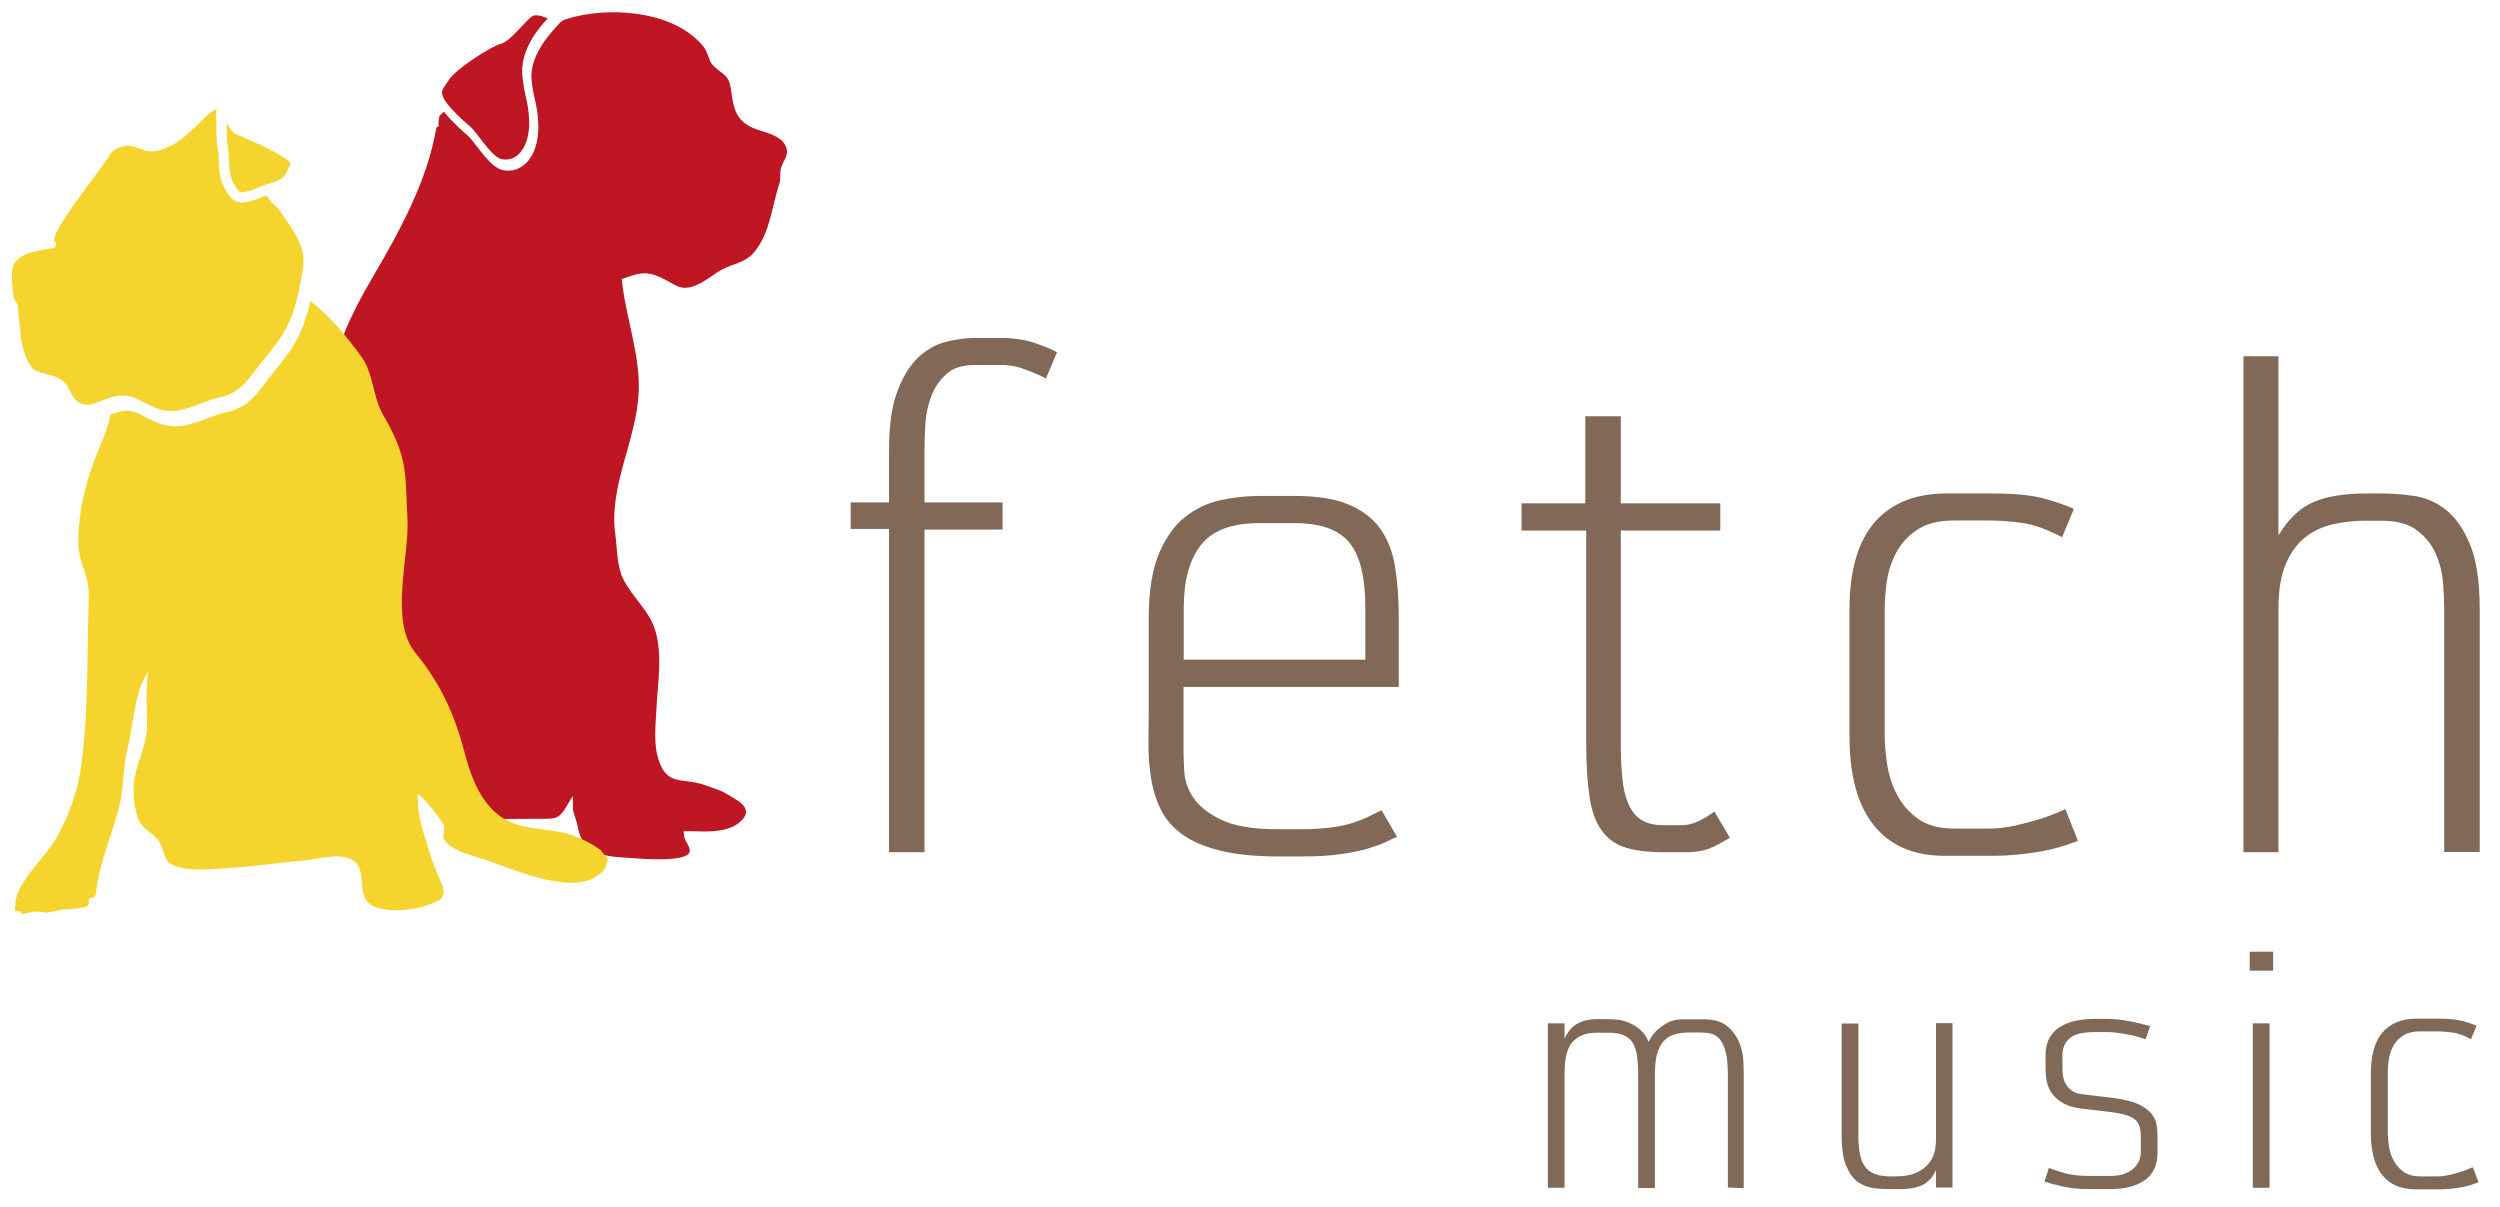 <?xml version="1.0" encoding="utf-8"?>
<!-- Generator: Adobe Illustrator 25.4.1, SVG Export Plug-In . SVG Version: 6.00 Build 0)  -->
<svg version="1.1" id="Layer_1" xmlns="http://www.w3.org/2000/svg" xmlns:xlink="http://www.w3.org/1999/xlink" x="0px" y="0px"
	 viewBox="0 0 1120.6 541.2" style="enable-background:new 0 0 1120.6 541.2;" xml:space="preserve">
<style type="text/css">
	.st0{fill:#BE1622;}
	.st1{fill:#F4D42D;}
	.st2{fill:#816857;}
	.st3{fill:#816958;}
</style>
<path class="st0" d="M245.5,8.3c0,0-4.4-2.2-6.6-1.2c-2.8,1.3-9.7,11.2-14.3,12.5c-4.6,1.2-20.1,11.3-23.1,15.8
	c-3,4.6-4.3,5.2-2.7,8.5c1.5,3.4,8.5,10,11.9,12.8c3.3,2.7,9.7,14,14.4,14.7c8.4,1.3,12.4-8.2,12.1-17c-0.3-8.8-2-10.6-3-19.9
	C232.7,22.9,241.5,12.5,245.5,8.3z"/>
<path class="st1" d="M126,95.2c-2.2-3.3-5.9-5.2-6.3-7.7c-0.7,0.3-1.5,0.6-2.3,0.9c-3.1,1.3-5.8,2.1-8.3,2.4l-0.5,0
	c-3.5,0.1-5.7-2.9-6.6-4.2c-3.7-5.2-3.9-11.2-4-15.6c0-1.6-0.1-3.1-0.3-4c-0.6-2.5-0.6-5.1-0.7-7.6l0-1.9c0-0.7,0-1.3,0-2
	c0-0.9,0-1.7-0.1-2.6c-0.1-1.2-0.2-2.9,0.4-4.2c-1.6,0.9-3.3,1.8-5,3.5c-2.5,2.6-4.9,4.9-9.5,9c-3.8,3.4-12.7,8.4-18.3,6.1
	c-4.1-1.7-6.8-2-6.8-2c-2-0.3-7.1,1.4-8.5,4.1c-2.6,5.2-27.8,35.5-24.6,39c1.2,1.4,0.2,2.5-0.5,2.7c-5.8,1.4-13.9,1.4-17.6,6.9
	c-2.1,3.1-0.8,11.3-0.4,15.1c0.2,1.9,1.7,1.7,1.9,4.6c0.2,2.9,1.2,10.2,1.4,13.6c0.2,3.4,2.9,13.2,6.8,14.9c6,2.6,11.8,1.6,14.9,8.5
	c4.6,10,9.6,6.6,17.8,3.7c11.8-4.2,15.6,4.6,26.4,5.8c6.9,0.8,16.2-4.6,23.1-6.1c8.4-1.7,11.7-6.4,16.7-13
	c5.2-6.8,10.9-12.6,14.4-20.5c3.4-7.5,5-16.2,6.3-24.2C137.5,110.4,131.1,103.1,126,95.2z"/>
<path class="st1" d="M108.6,86.2c2.1-0.2,4.4-0.9,7-2c2.7-1.2,4.8-1.9,6.5-2.4c3.6-1.2,4.7-1.6,6.2-4.2c0.6-1.1,1.1-2.3,1.6-3.7
	l0.3-0.7c-0.6-1.1-4-4.4-22-12c-0.9-0.4-1.6-0.7-1.9-0.8c-2.6-1.2-3.8-3.6-4.7-5.6c0,0.2,0,0.4,0,0.6c0,0.6,0,1.2,0,1.8l0,2
	c0.1,2.3,0.1,4.6,0.6,6.7c0.3,1.4,0.3,3,0.4,4.9c0.1,4,0.2,9,3.1,13C106.5,85,107.5,86.3,108.6,86.2"/>
<path class="st0" d="M351.7,64.6c-2.1-3.6-7.8-5.1-11.4-6.2c-10.9-3.5-11.4-9.7-12.8-19.1c-1-6.8-5-6.1-8.7-11
	c-0.9-1.2-1.6-5.3-3.8-7.8C301.5,4.3,271.5,2.7,253.4,8.7c-0.7,0.2-1.5,0.7-2.1,1.2c-0.8,0.8-1.6,1.7-2.3,2.5
	c-7.8,8.4-11.5,16.6-10.7,23.7c0.4,3.8,1,6.3,1.5,8.7c0.7,3.2,1.4,6.1,1.5,11.4c0.2,6.8-1.7,13.1-5.3,16.7c-2.3,2.4-5.2,3.6-8.3,3.6
	c-0.6,0-1.3-0.1-2-0.2c-4.2-0.7-8.1-5.7-11.9-10.6c-1.5-2-3.1-4-4-4.8c-1.6-1.3-7.3-6.4-10.7-10.7c-0.2,0-0.8,0.2-1.9,1.6
	c-0.5,0.6-0.7,2.3-0.6,4.8c-0.6,0.2-1,0.6-1.1,1.1c-4,23.4-16.4,46-28.3,66.3c-12.4,21.2-21.1,40-19.8,65.6
	c0.3,6.8,2.3,13.4,2.7,20.1c0.8,13.7,0.7,27.8,1.1,41.6c0,0-2.4,0.4-5.1,1c-12.8,2.6-15.6,37.5-16,47.2c-0.1,2.7,0.1,5.4,0.6,7.9
	c1.6,8.1,5.8,15.3,9.2,23.1c1.5,3.5,7.5,14.6,5.6,18.2c-0.9,1.6-3.8,4.7-4.6,6.7c-0.8,2-2.7,4.5-3.8,5.6c-1.1,1.1-3.6,8.1-3.1,10.4
	c0.6,2.3,3.7,2.7,5.1,2.8c1.4,0.1,3.3-0.3,4.2,0c0.9,0.3,5.6,1.4,7.9,1c2.3-0.4,4.3,0.1,7.3,0.5c3.1,0.4,6.6,0.5,8.8-0.1
	c2.2-0.7,1.4-0.3,4.3-0.1c2.8,0.2,3.5-0.7,5.6-2c2.1-1.3,0.3-4.7,0.1-6.3c-0.2-1.6,0.2-1,1.6-0.8c0.9,0.1,3.3,0.2,6.1,0.3v-12.2
	h13.4v12.6c14.9,0.1,43.6-0.1,46.6-0.1c3.9,0,5.4-0.6,7.3-3.1c2-2.5,4.5-7.9,4.5-6.7c0,1.2,0,3.7,0,5.3c0,1.5,1.6,5,2.2,8.2
	c2.4,13.8,14.7,13.2,25.3,14c4.1,0.3,25.2,2,24.9-3.5c-0.1-2.1-2.3-4.6-2.4-5.7c-0.1-1.1-0.4-2.9-0.4-2.9s2.6-0.1,5.2,0
	c6.1,0.3,14.5,0.3,19.5-3.7c8.4-6.7-1.3-10.5-6.9-13.9c-0.9-0.6-6.3-2.3-8.3-3.1c-9.5-3.5-16.8,0.8-20.7-11.3
	c-2.4-7.4-1.3-16.1-0.9-23.8c0.6-11.1,2.6-22.7-0.4-33.6c-2.7-9.6-10.5-15.3-14.7-24c-2.7-5.6-2.6-13.7-3.4-19.8
	c-3-21.6,9.6-42.3,10.5-63.8c0.7-17-6-33.7-7.6-50.5c9.2-3.3,11.6-3.9,20.5,0.8c2.5,1.4,5,3.2,8.1,3.1c6.6-0.2,12.2-6.5,18-9
	c5.6-2.4,9.7-2.8,13.5-7.9c6.6-8.7,7.3-20.3,10.7-30.3c0.2-0.6,0.2-3,0.3-4.8C350.1,72.2,354.8,69.8,351.7,64.6z"/>
<path class="st1" d="M272,384.4c-0.8-0.6-2-2.7-2.7-3.3c-0.7-0.6-8.1-6-17.6-8c-10.7-2.2-21-1.2-29.7-9
	c-7.6-6.8-11.2-17.1-13.8-26.9c-4.6-17.6-10.8-30.8-22.1-44.7c-11.8-14.5-2.3-43.8-3.5-60.7c-0.5-7.3-0.3-14.7-1.4-22
	c-1.4-8.8-5.1-16.3-9.5-23.9c-4.7-8.2-4.2-18.4-9.7-26c-6.3-8.7-13.9-18-22.9-25c-1.1,4.9-2.5,9.9-4.6,14.5c-2.9,6.3-7,11.4-11,16.4
	c-1.3,1.6-2.6,3.1-3.8,4.8l-0.6,0.8c-4.9,6.5-8.9,11.6-18.1,13.5c-2.3,0.5-5,1.5-7.9,2.6c-4.8,1.8-9.8,3.6-14.5,3.6
	c-0.6,0-1.2,0-1.8-0.1c-4.9-0.5-8.5-2.4-11.7-4.1c-4.3-2.3-7.9-3.8-13.3-1.9c-0.8,0.3-1.5,0.6-2.2,0.8c-1,4.5-2.4,8.6-3.6,11.3
	c-6.3,14.6-11.1,30.3-10.9,46.6c0.1,8.1,4.9,14.6,4.7,23.1c-0.8,24.9-0.1,50.4-3.2,75.2c-1.5,11.9-5.4,23.1-11.2,33.5
	c-4.4,7.9-18.2,20.2-18.5,29.4c-0.1,2.8-0.5,3.3,0.4,3.5c0.9,0.2,2,0,2,0l0.6,1.3c0,0,3.4-0.7,5-1c1.6-0.3,6.3,0.4,6.3,0.4l6.9-1.4
	c0,0,8.2-0.2,10.6-1.4c2.4-1.2,0-3.3,1.8-3.7c1.8-0.4,2.3-0.5,2.5-2.4c1.4-13.4,7.4-26.3,10.6-39.3c2-8.2,1.4-17,3.6-25.5
	c2.4-9.4,3.4-27.9,9.7-34.6c-2.1,2.3-0.6,23.3-1.1,27.1c-1,7.6-3.9,13.2-5.4,20.3c-1.1,5.4-0.5,14.8,2,19.8c2,3.8,6.2,5.4,8.7,8.8
	c2,2.8,2.4,8.9,5.5,10.5c7,3.9,20.5,2.1,28.3,1.6c9.9-0.6,19.7-2.2,29.6-3c6.4-0.5,16.8-3.7,22.8-0.8c8.7,4.2,1.1,17.5,10.5,21.3
	c8,3.2,21.7,1.3,28.9-2.9c2.7-1.6,2.4-4.7,1.6-6.5c-0.8-1.8-4.2-9.7-5.3-13.4c-1.1-3.7-5.5-16.6-5.5-21.4c0-4.8-0.9-6.1,0.1-6
	c1.7,0.2,10.6,11.8,11.3,13.5c0.7,2-0.5,5.1-0.1,6c2.3,4.9,10.6,7.2,15.6,8.7c13,3.9,36.9,15.4,50.3,9.8c5.9-2.5,6.8-5.3,7.3-7.3
	C272.4,385.2,272.7,385,272,384.4z"/>
<g>
	<path class="st2" d="M468.8,169.7c-1.8-1.1-4.6-2.3-8.4-3.8c-3.8-1.5-7.7-2.3-11.5-2.3h-11.9c-5.5,0-9.7,1.3-12.7,4
		c-3,2.7-5.3,5.9-6.8,9.8c-1.5,3.9-2.4,8-2.7,12.5c-0.3,4.4-0.4,8.5-0.4,12.2v23.1h35v12.2h-35V382h-15.9V237.1h-17.2v-11.9h17.2
		v-23.3c0-11,1.2-19.8,3.7-26.4c2.5-6.6,5.6-11.7,9.4-15.3c3.8-3.5,8-5.9,12.5-7c4.5-1.1,8.7-1.7,12.6-1.7h12.2
		c5.7,0,10.7,0.8,15.1,2.3c4.4,1.5,7.7,2.9,9.8,4.1L468.8,169.7z"/>
	<path class="st2" d="M530.5,307.9v27.2c0,2.7,0.1,6.1,0.3,10.3c0.2,4.2,1.5,8.2,4,12c2.5,3.8,6.6,7.1,12.5,10s14.4,4.3,25.7,4.3
		h9.8c5.5,0,10.1-0.3,13.9-0.8c3.8-0.5,7.1-1.2,9.8-2.1c2.7-0.9,5.1-1.8,7-2.8c1.9-1,3.9-1.9,5.8-2.8l6.9,11.9
		c-1.2,0.5-2.9,1.3-5,2.3c-2.1,1-4.9,2-8.2,3c-3.4,1-7.5,1.8-12.3,2.5c-4.9,0.7-10.7,1-17.4,1H573c-10.6,0-19.4-0.9-26.4-2.7
		c-7-1.8-12.6-4.2-16.8-7.3c-4.2-3.1-7.4-6.8-9.5-11.1c-2.1-4.3-3.6-9.1-4.4-14.3c-0.8-5.2-1.2-10.7-1.1-16.6
		c0.1-5.8,0.1-11.8,0.1-18v-36.6c0-12,1.5-21.7,4.5-28.9c3-7.2,6.9-12.8,11.7-16.6c4.8-3.8,10.1-6.3,15.9-7.6
		c5.8-1.2,11.6-1.9,17.2-1.9h16.2c9.7,0,17.6,1.2,23.7,3.7c6.1,2.5,10.9,6,14.3,10.6c3.4,4.6,5.7,10.3,6.9,17.2
		c1.1,6.9,1.7,14.7,1.7,23.3v30.8H530.5z M612,272.4c0-13.4-2.3-23.1-7-29c-4.7-5.9-12.9-8.9-24.5-8.9h-16.2
		c-12.2,0-20.9,3.3-26,9.8c-5.1,6.5-7.7,15.9-7.7,28.1v23.3H612V272.4z"/>
	<path class="st2" d="M767.7,379.7c-3.2,1.5-7.2,2.3-11.9,2.3H746c-7.1,0-12.9-0.7-17.4-2.1c-4.5-1.4-8.1-4-10.7-7.7
		c-2.7-3.7-4.5-8.8-5.4-15.1c-1-6.4-1.5-14.4-1.5-24.2v-95.1H682v-12.2h28.6v-39h15.9v39h44.6v12.2h-44.6v94.9
		c0,6,0.2,11.3,0.7,15.9c0.4,4.6,1.3,8.5,2.7,11.7s3.3,5.6,5.8,7.2c2.6,1.6,6,2.4,10.2,2.4h7.7c2.8,0,5.5-0.7,8.1-2
		c2.6-1.3,4.8-2.7,6.8-4.1l6.9,11.7C773.5,376.7,770.9,378.2,767.7,379.7z"/>
	<path class="st2" d="M912.7,382c-6.6,1-12.8,1.6-18.4,1.6h-22.8c-13.8,0-24.3-4.6-31.6-13.7c-7.3-9.1-10.9-22.5-10.9-40.2v-56.2
		c0-17.7,3.8-30.8,11.3-39.4c7.5-8.6,18.2-12.9,32-12.9h21.2c9.9,0,17.6,0.8,23.2,2.4c5.6,1.6,9.9,3.1,12.9,4.5l-5.3,12.7
		c-6.7-3.5-12.7-5.7-17.9-6.4c-5.2-0.7-10.1-1.1-14.7-1.1H876c-7.1,0-12.7,1.4-16.8,4.3c-4.2,2.8-7.3,6.3-9.4,10.4
		c-2.1,4.1-3.5,8.4-4.1,13c-0.6,4.6-0.9,8.8-0.9,12.5v56.3c0,3.7,0.4,8,1.1,12.8c0.7,4.8,2.2,9.3,4.4,13.6c2.2,4.3,5.3,7.8,9.4,10.8
		c4.1,2.9,9.5,4.4,16.4,4.4h15.7c3.5,0,7.3-0.4,11.3-1.3c4-0.9,7.6-1.9,11-2.9c3.9-1.2,7.8-2.7,11.7-4.5l5.6,14.2
		C925.5,379.2,919.3,381,912.7,382z"/>
	<path class="st2" d="M1095.6,382V272.7c0-3.2-0.2-7-0.5-11.4c-0.4-4.4-1.4-8.7-3.2-12.9c-1.8-4.2-4.6-7.7-8.4-10.6
		c-3.8-2.9-9.1-4.4-15.8-4.4h-6.9c-5.3,0-10.3,0.5-15.1,1.6c-4.8,1.1-9,3.1-12.6,6c-3.6,2.9-6.5,6.9-8.6,12
		c-2.1,5-3.2,11.6-3.2,19.8V382h-15.7V159.7h15.7V240c4.4-7.4,9.7-12.4,15.8-15c6.1-2.6,14-3.8,23.7-3.8h7.4c4.2,0,8.9,0.4,13.9,1.1
		c5,0.7,9.7,2.7,14.1,6.1c4.3,3.4,8,8.5,10.9,15.5c2.9,7,4.4,16.7,4.4,29v109H1095.6z"/>
</g>
<g>
	<path class="st3" d="M774.5,532.3v-50.7c0-4.7-0.4-8.4-1.2-10.9c-0.8-2.5-1.8-4.4-3.1-5.6c-1.3-1.2-2.7-1.8-4.2-2
		c-1.5-0.2-3.1-0.3-4.6-0.3h-4.1c-2.6,0-4.9,0.3-6.8,0.9c-2,0.6-3.6,1.6-4.9,3.1c-1.3,1.5-2.2,3.4-2.9,5.8c-0.6,2.4-0.9,5.4-0.9,9
		v50.9h-7.5v-50.9c0-3.2-0.2-5.9-0.5-8.2c-0.3-2.3-1-4.3-1.9-5.9c-1-1.6-2.3-2.7-4.1-3.5c-1.8-0.7-4.1-1.1-7.1-1.1H716
		c-2.9,0-5.3,0.4-7.2,1.3c-1.9,0.9-3.4,2.1-4.6,3.7c-1.1,1.6-1.9,3.6-2.3,5.9c-0.4,2.3-0.6,4.9-0.6,7.7v50.9h-7.5v-73.7h7.5v6.9
		c0.7-1.7,1.7-3.2,2.8-4.4c1.1-1.2,2.3-2.1,3.6-2.7c1.3-0.6,2.6-1.1,3.9-1.3c1.3-0.2,2.6-0.4,3.7-0.4h6c0.6,0,1.7,0.1,3.2,0.2
		c1.6,0.1,3.3,0.5,5.1,1.2c1.8,0.7,3.6,1.7,5.3,3.1c1.7,1.4,3.1,3.3,4.1,5.7c0.8-1.8,2-3.5,3.5-5c1.2-1.2,2.9-2.4,4.8-3.5
		c2-1.1,4.4-1.6,7.3-1.6h9.1c4.5,0,8,1,10.4,3c2.5,2,4.2,4.4,5.4,7.1c1.1,2.7,1.8,5.4,1.9,8.2c0.2,2.7,0.2,4.9,0.2,6.5v50.9
		L774.5,532.3z"/>
	<path class="st3" d="M867.8,532.4v-7.9c-0.7,1.4-1.4,2.6-2.3,3.7c-0.9,1-1.9,1.9-3.1,2.6c-1.2,0.7-2.7,1.2-4.4,1.6
		c-1.7,0.4-3.7,0.6-6.1,0.6h-4.5c-2.4,0-4.9-0.1-7.4-0.4c-2.5-0.3-4.9-1.2-7.1-2.7c-2.2-1.5-3.9-3.9-5.3-7.2
		c-1.4-3.2-2.1-7.8-2.1-13.7v-50.2h7.5v50.4c0,2.8,0.2,5.4,0.6,7.6c0.4,2.2,1.1,4.2,2.1,5.7c1,1.6,2.5,2.8,4.4,3.6
		c1.9,0.8,4.4,1.2,7.4,1.2h1.9c4.2,0,7.6-0.6,10.1-1.9c2.5-1.2,4.3-2.8,5.6-4.6c1.2-1.8,2-3.6,2.3-5.5c0.3-1.9,0.4-3.4,0.4-4.7v-52
		h7.4v73.7H867.8z"/>
	<path class="st3" d="M961.5,528.9c-3.7,2.7-8.9,4.1-15.4,4.1H936c-4.2,0-8-0.4-11.5-1.2c-3.5-0.8-6.2-1.5-8.1-2.2l2-6.1
		c1.7,0.7,4.1,1.5,7.2,2.4c3.1,0.8,6.6,1.2,10.3,1.2h10.2c4.1,0,7.4-1,9.8-3c2.5-2,3.7-4.7,3.7-8v-6.7c0-1.9-0.2-3.5-0.7-4.8
		c-0.5-1.3-1.2-2.3-2.3-3.1c-1.1-0.8-2.5-1.4-4.3-1.9c-1.8-0.5-4-0.9-6.7-1.2l-12.7-1.5c-3.3-0.4-6-1.2-8.1-2.4
		c-2.1-1.2-3.7-2.6-4.9-4.2c-1.2-1.6-2-3.4-2.4-5.3c-0.4-1.9-0.6-3.8-0.6-5.6v-6.7c0-1.4,0.2-3,0.7-4.9c0.5-1.8,1.5-3.6,3-5.2
		c1.5-1.7,3.8-3.1,6.8-4.2c3-1.1,7-1.7,12-1.7h4.9c2.9,0,6.1,0.3,9.4,0.9c3.4,0.6,6.7,1.4,10.1,2.4l-2.1,5.9
		c-1.2-0.5-2.5-0.9-3.9-1.3c-1.4-0.4-2.9-0.7-4.5-1c-1.6-0.3-3.1-0.5-4.7-0.7c-1.5-0.2-3-0.3-4.3-0.3h-4.9c-5.7,0-9.6,0.9-11.7,2.8
		c-2.1,1.9-3.2,4.3-3.2,7.3v6.6c0,2.5,0.4,4.5,1.1,5.9c0.7,1.4,1.6,2.5,2.6,3.3c1,0.8,2.1,1.3,3.2,1.6c1.1,0.3,2.1,0.4,2.9,0.5
		l12.6,1.5c4.8,0.6,8.6,1.5,11.3,2.7c2.7,1.2,4.7,2.7,6.1,4.3c1.3,1.6,2.1,3.4,2.4,5.2c0.3,1.8,0.4,3.5,0.4,5.1v6.7
		C967.2,521.9,965.3,526.2,961.5,528.9z"/>
	<path class="st3" d="M1008.4,435.1v-8.5h10.5v8.5H1008.4z M1009.8,532.4v-73.7h7.5v73.7H1009.8z"/>
	<path class="st3" d="M1102.1,532.4c-3.1,0.5-6,0.7-8.7,0.7h-10.7c-6.5,0-11.5-2.1-14.9-6.4c-3.4-4.3-5.1-10.6-5.1-18.9v-26.5
		c0-8.3,1.8-14.5,5.3-18.6c3.5-4,8.6-6.1,15.1-6.1h10c4.7,0,8.3,0.4,10.9,1.1c2.6,0.7,4.6,1.5,6.1,2.1l-2.5,6c-3.2-1.7-6-2.7-8.4-3
		c-2.5-0.3-4.8-0.5-6.9-0.5h-7.4c-3.3,0-6,0.7-7.9,2c-2,1.3-3.4,3-4.4,4.9c-1,1.9-1.6,4-1.9,6.1c-0.3,2.2-0.4,4.1-0.4,5.9v26.5
		c0,1.8,0.2,3.8,0.5,6c0.3,2.3,1,4.4,2.1,6.4c1,2,2.5,3.7,4.4,5.1c1.9,1.4,4.5,2.1,7.7,2.1h7.4c1.7,0,3.4-0.2,5.3-0.6
		c1.9-0.4,3.6-0.9,5.2-1.4c1.8-0.6,3.7-1.3,5.5-2.1l2.6,6.7C1108.1,531.1,1105.2,532,1102.1,532.4z"/>
</g>
</svg>
